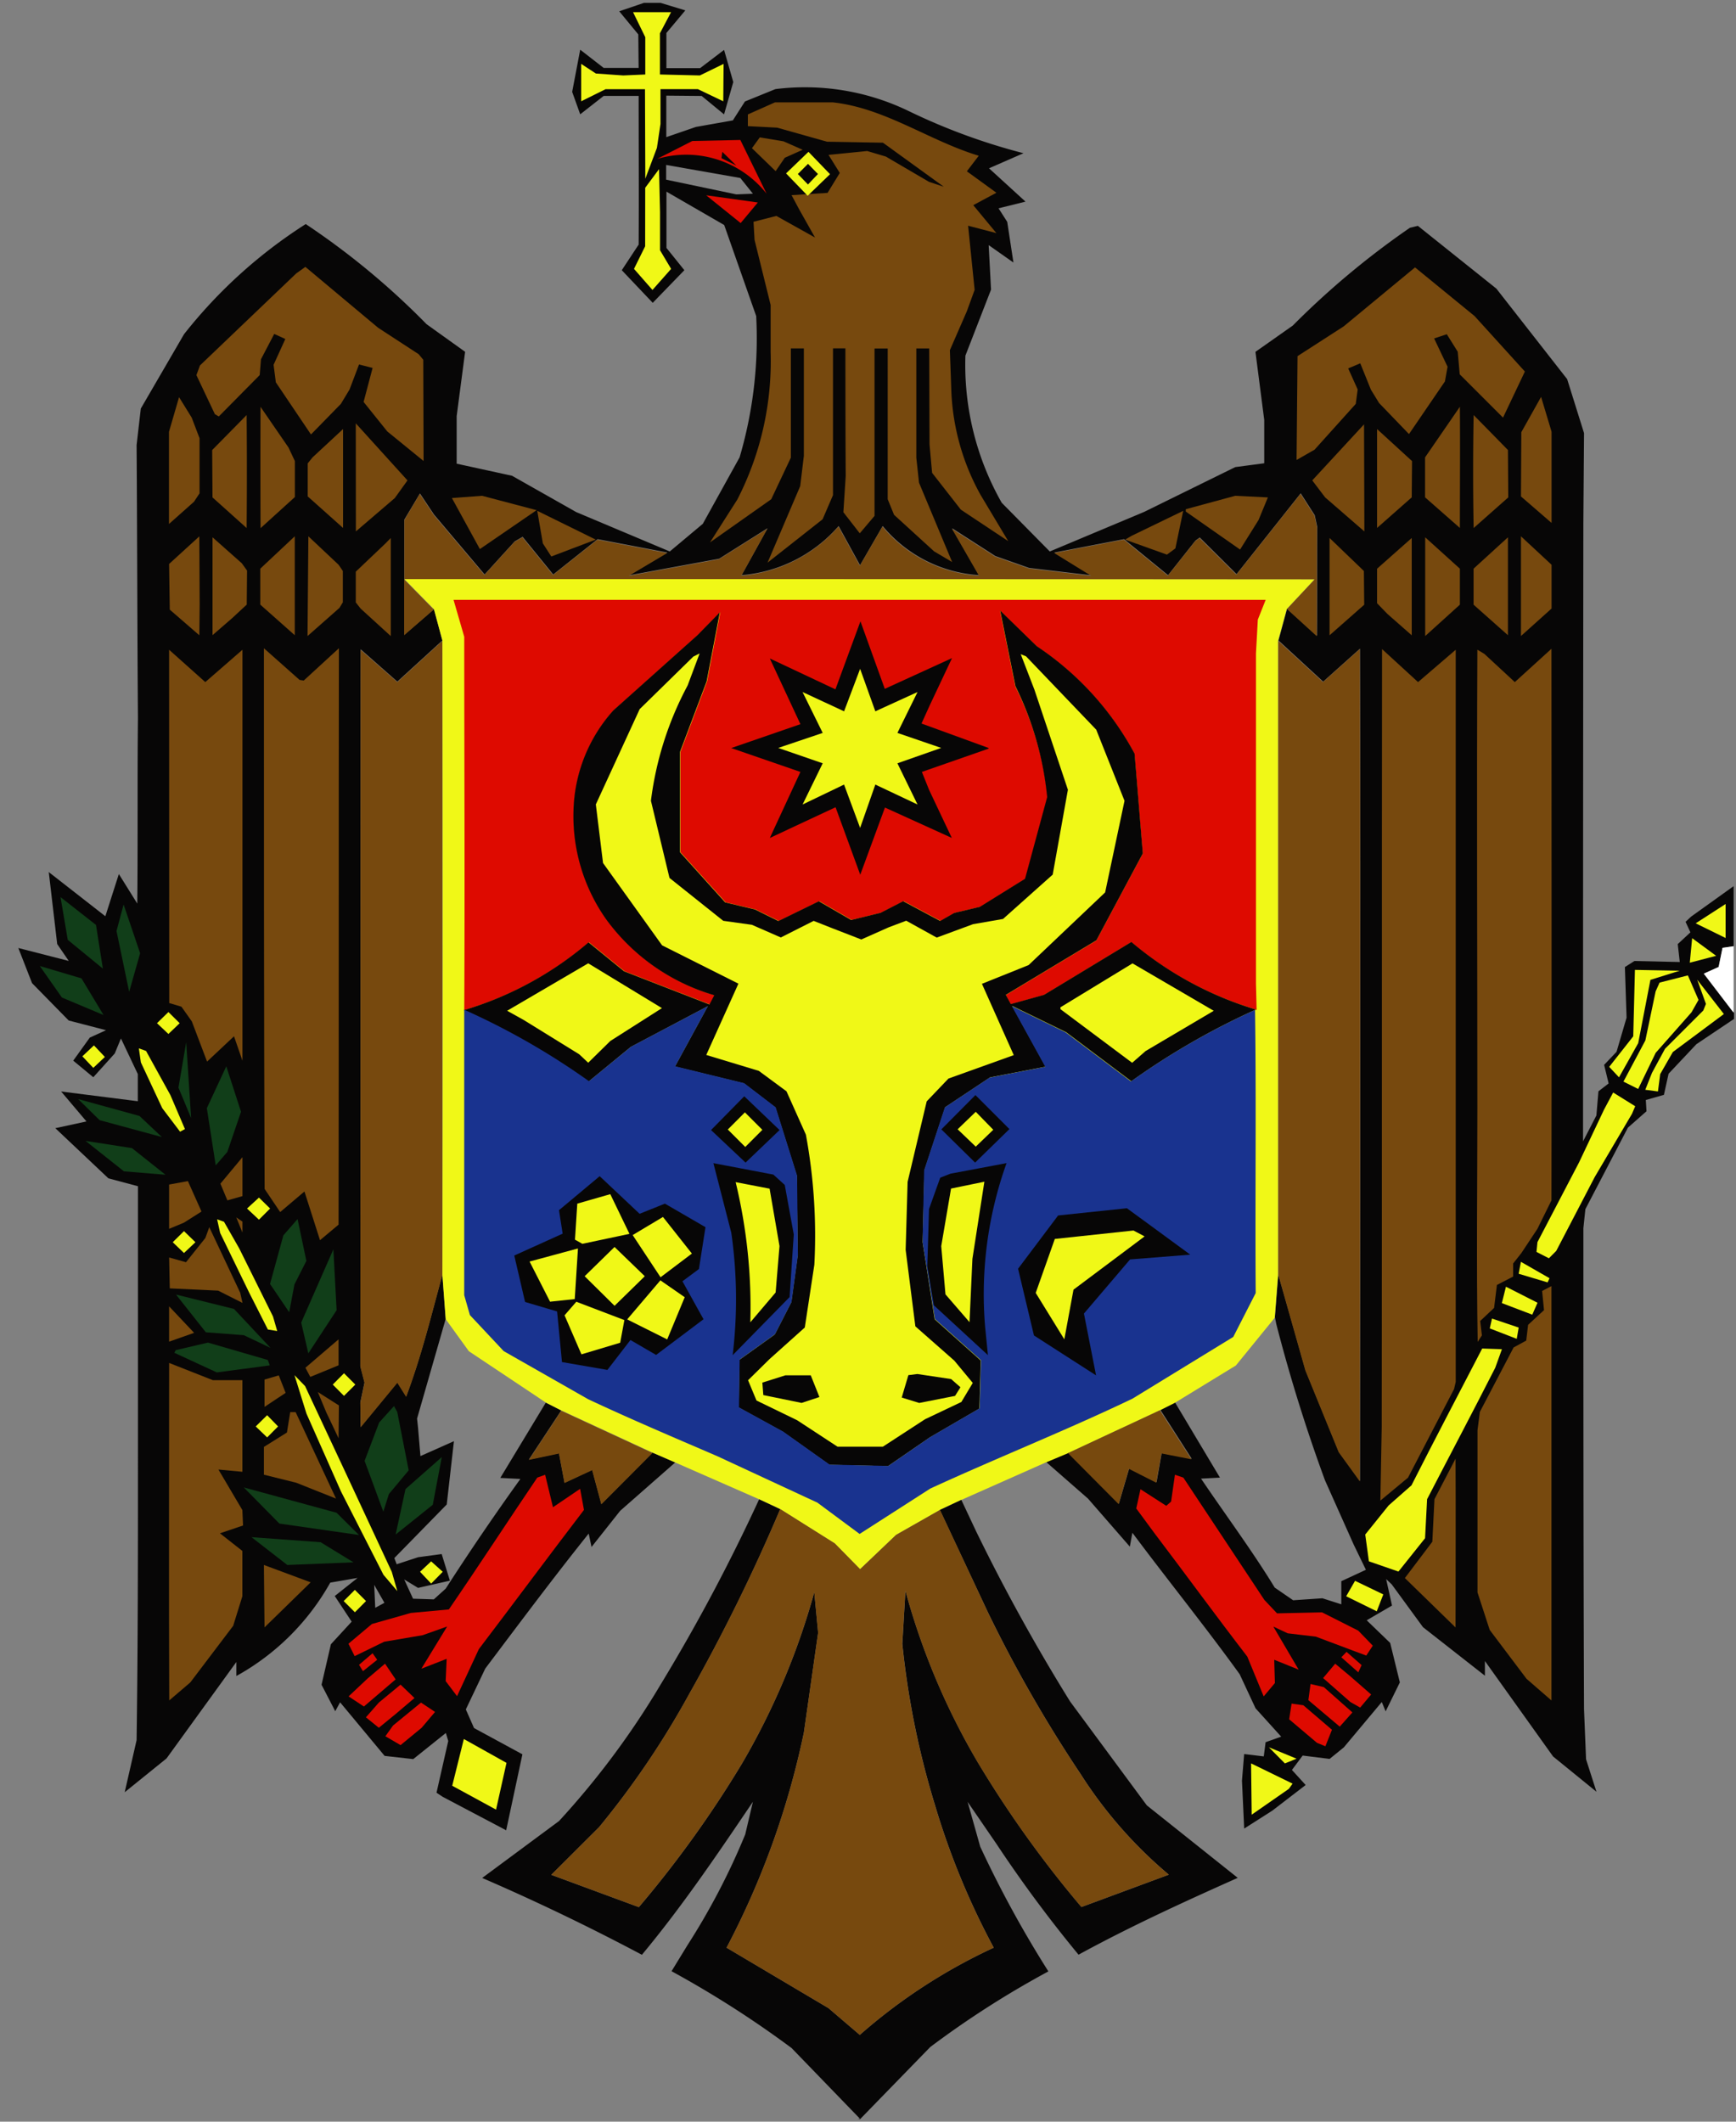 <svg xmlns="http://www.w3.org/2000/svg" width="54" height="66"><rect width="100%" height="100%" fill="#808080" stroke="none"/><path fill="#070606" d="M11.64 49.301l.318.558-.286.156zM23.42 6.026l-.516.021-2.183-.458v-.458l2.308.406zm30.043 24.055l.12-.599.343-.047v-1.869l-1.323.948-.172.161.151.328-.394.365.063.558-1.41-.032-.297.188.052 1.575-.312 1.062-.386.406.14.578-.317.245-.063.75-.416.807v-1.088c0-6.03.003-12.08.01-18.148l.021-2.797-.525-1.678-2.202-2.816-2.442-1.953-.25.062a25.615 25.615 0 00-3.64 3.04l-1.162.818.273 2.116v1.35l-.9.119-2.838 1.395-2.932 1.23-1.495-1.515a8.677 8.677 0 01-1.13-4.578l.797-2.052-.073-1.385.77.542-.193-1.265-.27-.422.838-.208-1.135-1.037 1.072-.469a19.123 19.123 0 01-3.572-1.312 7.4 7.4 0 00-4.145-.682l-.947.385-.376.588-1.15.204-.92.317V2.975l1.1.01.697.573.286-1.006-.286-1-.744.567h-1.05V1.026l.588-.703-.77-.234h-.515l-.77.262.593.72.01 1.042h-1.087l-.73-.567-.25 1.312.25.698.73-.572h1.088c0 1.541.01 3.083 0 4.624l-.525.797.963 1.015.984-1.015-.557-.693v-1.75L22.527 7l.995 2.832a13.113 13.113 0 01-.516 4.395l-1.145 2.068-1.027.86-2.91-1.225-1.996-1.13-1.723-.376v-1.48l.263-2-1.199-.859A23.474 23.474 0 009.51 6.97a15.269 15.269 0 00-3.786 3.427L4.38 12.709l-.131 1.136c.02 2.817.02 5.65.042 8.488-.021 1.927 0 3.859-.021 5.775l-.573-.919-.42 1.313-1.76-1.374.262 2.239.36.525L.57 29.49l.427 1.093 1.14 1.162 1.162.302-.506.23-.515.717.624.516.667-.739.193-.468.525 1.109v.844l-2.385-.302.788.931-.969.21 1.651 1.56.919.245v8.363c0 2.969 0 5.926-.042 8.868l-.37 1.62L5.18 54.7l2.172-3v.436a7.5 7.5 0 002.921-2.905l.85-.146-.71.563.526.797-.646.703-.291 1.26.426.823.151-.277 1.385 1.667.89.1 1.015-.813.074.25-.365 1.609.198.13 1.969 1.038.505-2.363-1.505-.817-.255-.58.604-1.27c1.062-1.41 2.12-2.828 3.218-4.2l.088.417.891-1.125 1.713-1.505-.709-.308-1.588 1.599-.286-1.062-.86.402-.172-.919-.937.198 1.006-1.526-.48-.244-1.416 2.342.625.032a80.008 80.008 0 00-2.323 3.412l-.37.334-.646-.021-.275-.599.431.263.99-.225-.255-.828-.733.099-.667.219-.073-.193 1.63-1.667.224-1.969-1.042.464-.074-.876-.031-.291.89-3.099-.104-1.38c-.349 1.282-.656 2.547-1.125 3.786L12.36 43l-1.14 1.386-.011-.765.131-.62-.131-.505c.01-7.436 0-14.873.01-22.298l1.14 1.005 1.401-1.28-.262-.975-.92.797v-3.583l.485-.812.437.656 1.575 1.864.937-1.03.244-.141.953 1.172 1.38-1.099 2.172.416-1.193.708 2.802-.516 1.505-.948-.807 1.459a4.48 4.48 0 003.018-1.527l.667 1.218.704-1.218a4.236 4.236 0 002.999 1.527l-.84-1.459 1.345.865 1.05.37 1.937.229-1.151-.708 2.167-.416 1.37 1.12.854-1.078.132-.094 1.145 1.14 1.995-2.514.437.682.079.37c-.01 1.115 0 2.24-.01 3.375l-.927-.844-.27.994 1.39 1.281 1.145-1.026c.01 3.192.014 6.386.01 9.58 0 5.426-.003 10.862-.01 16.31l-.656-.905-1.037-2.541-.849-2.983-.104 1.333.042.214c.424 1.646.93 3.27 1.516 4.864l.891 1.995.381.787-.765.355v.719l-.588-.188-.91.062-.573-.394c-.709-1.161-1.537-2.27-2.292-3.39l.588-.031-1.4-2.343-.458.228.979 1.527-.932-.183-.161.912-.85-.431-.322 1.098-1.575-1.588-.77.323.093-.02 1.291 1.129 1.302 1.495.079-.432c1.103 1.478 2.254 2.9 3.337 4.4l.495 1.062.797.881-.485.172-.057.442-.61-.073-.068.828.069 1.49.875-.558 1.037-.797-.427-.468.334-.448.838.104.443-.36 1.18-1.41.12.29.442-.9-.301-1.228-.73-.704.787-.458-.182-.823.172.162.974 1.333 1.926 1.51v-.457l2.12 2.969 1.35 1.098-.324-1.01-.063-1.558c-.02-5.005-.02-9.975-.02-14.962l.062-.593 1.323-2.536.578-.51-.021-.35.563-.16.145-.657.865-.919 1.172-.787v-.199l-.926-1.213z"/><path fill="#f0f817" d="M19.692.379h1.182l-.346.656v1.282l1.242.03.738-.36-.01 1.164-.788-.377h-1.165v1.083l-.111.743-.361.96-.01-2.786h-1.226l-.759.377V1.987l.458.3.85.06.686-.03v-1.16z"/><path fill="#77490e" d="M24.107 3.184h1.797c1.63.177 2.994 1.193 4.541 1.661l-.37.484.919.667-.72.386.72.87-.88-.23.203 1.995-.245.672-.525 1.204.042 1.181a7.218 7.218 0 00.92 3.334l.854 1.426-1.474-.979-.895-1.146-.08-.885-.01-2.985h-.401v3.4l.084.776 1.031 2.469-.563-.333-1.244-1.136-.198-.484V10.84h-.41v5.208l-.459.542-.51-.656.073-1.13c-.01-1.313-.01-3.968-.01-3.968h-.386v4.567l-.323.75-1.713 1.35 1.016-2.38.114-.943v-3.342H24.6v3.4l-.61 1.292-1.905 1.343.85-1.333a9.416 9.416 0 001.036-4.593v-1.46l-.5-2.025-.032-.563.71-.182 1.203.672-.49-.87-.24-.448L25.742 6l.38-.62-.35-.562 1.204-.12.578.172 1.344.787.458.151-1.891-1.369-1.74-.031-1.55-.437-.912-.047V3.56z"/><path fill="#77490e" d="M23.39 4.61l.244-.336.737.122.596.263-.555.248-.285.417z"/><path fill="#de0a00" d="M20.44 4.944l1.094-.558 1.495-.032.817 1.672a3.183 3.183 0 00-3.406-1.082z"/><path fill="#070606" d="M22.468 4.723l.437.427-.463-.229z"/><path fill="#f0f817" d="M20.07 5.841l.43-.58.031 1.343v1.181l.345.579-.58.656-.575-.656.347-.702z"/><path fill="#de0a00" d="M21.966 6.075l1.607.224-.534.64z"/><path fill="#77490e" d="M9.214 8.506l.285-.204 2.262 1.893 1.262.823.143.173.01 3.15-1.129-.92-.737-.918.28-1.058-.422-.107-.295.778-.27.448-.93.951-1.093-1.622-.07-.545.365-.803-.345-.157-.412.787-.04.493-1.272 1.287-.122-.071-.575-1.215.111-.301zm34.802-.188l1.852 1.514 1.565 1.725-.68 1.434-1.347-1.347-.062-.703-.34-.544-.394.131.418.88-.082.457-1.118 1.638-.93-.966-.255-.416-.33-.819-.376.158.295.656-.06.448-1.281 1.424-.56.32.03-3.23 1.435-.925zM5.57 12.355l.393.636.244.641v1.714l-.173.262-.778.692v-2.868zm41.752 1.089l.615-1.098.326 1.084v2.837l-.952-.824z"/><path fill="#77490e" d="M44.328 14.228l1.083-1.575c.01 1.244 0 2.51 0 3.77l-1.083-.952zM8.104 12.655l.87 1.266.198.421v1.12l-1.067.968a400.68 400.68 0 01-.001-3.775zM6.6 14l1.072-1.089c.01 1.167.01 2.338 0 3.515l-1.062-.953zm39.239-1.089l.635.646.432.442.01 1.474-1.077.953a98.092 98.092 0 010-3.515zm-34.772.258l1.608 1.775-.394.549-1.211 1.038zm29.752 1.775L42.43 13.2l.01 3.331-1.22-1.058zm-31.095-.718l.947-.879v3.076l-1.099-.981v-1.028zm33.111-.879l1.088.996-.01 1.129-1.078.951zm-29.778 2.017l.437.657 1.575 1.863.937-1.03.244-.14.953 1.172 1.38-1.099 2.171.416-1.193.709 2.802-.516 1.506-.948-.808 1.459a4.48 4.48 0 003.019-1.527l.667 1.218.703-1.218a4.236 4.236 0 003 1.527l-.84-1.459 1.344.865 1.05.37 1.937.229-1.15-.709 2.166-.416 1.37 1.12.855-1.078.131-.093 1.146 1.14 1.995-2.514.437.682.077.37c-.01 1.115 0 2.24-.01 3.375l-.927-.844.86-.919c-9.426-.01-18.883-.01-28.313-.01v-1.838z"/><path fill="#77490e" d="M14.057 15.493l.94-.07 1.694.447-1.764 1.21zm22.828.347l1.537-.417 1.017.05-.29.702-.575.92-1.689-1.182zm-20.173.05l1.82.896-1.383.525-.263-.407zm18.496.774l1.597-.773-.244 1.169-.262.193-1.302-.467zm-29.948.879l.94-.858.011 2.126-.01.951-.92-.798zm2.836.147l1.073-1.007v3.077l-1.073-.952zm1.496-1.007l.94.885.132.193v.976l-.106.174-.992.875zm36.245 1.007l1.069-.976v3.046l-1.069-.95zm1.474-1.007l.952.885v1.362l-.952.855zm-40.7.031l.911.808.163.228-.01 1.058-.448.416-.616.534zm5.376.194l.168-.172v3.051l-.936-.854-.152-.193v-.957zm29.37-.173l1.068 1.027.01 1.05-1.078.95zm1.478.956l1.078-.955v3.026l-.758-.666-.32-.331zm1.497-.977l1.079.976v1.12l-1.079.976z"/><path fill="#f0f817" d="M12.572 18.014c9.432 0 18.888 0 28.314.01l-.86.92-.27.994v19.72l-.104 1.334-1.209 1.485-1.906 1.166-.458.229-2.858 1.333-.77.323-2.547 1.13-.666.312-1.365.776-1.12 1.068-.787-.802-1.698-1.068-.657-.307-2.606-1.143-.709-.307-2.837-1.313-.48-.244-2.395-1.598-.719-.995-.103-1.38c.01-6.566.01-13.143 0-19.73l-.263-.974-.919-.937z"/><path fill="#77490e" d="M12.572 18.026l.92.936-.92.798z"/><path fill="#de0a00" d="M14.108 18.66H39.37l-.244.614-.058 1.05v10.275l.02.812a10.793 10.793 0 01-3.9-2.102l-2.718 1.646-1.031.286-.156-.286 2.817-1.697 1.444-2.702-.255-3.104a9.293 9.293 0 00-3.04-3.343l-1.141-1.11.474 2.354a9.975 9.975 0 011.005 3.443l-.688 2.54-1.405.874-.797.188-.437.25-1.15-.615-.7.36-.918.224-1.005-.582-1.26.614-.73-.36-.926-.219-1.406-1.562v-3.12l.828-2.191.411-2.151-.688.703-2.625 2.348a4.838 4.838 0 00-1.239 3.114 5.563 5.563 0 001.016 3.385 6.369 6.369 0 003.364 2.363l-.15.286-2.657-1.032-1.104-.9a10.597 10.597 0 01-3.88 2.109c.021-3.874 0-7.743 0-11.613z"/><path fill="#070606" d="M31.586 21.346l-.474-2.353 1.14 1.11a9.292 9.292 0 013.041 3.342l.255 3.104-1.444 2.702-2.818 1.697.157.286 1.031-.286 2.718-1.646a10.799 10.799 0 003.9 2.11h-.041a22.689 22.689 0 00-3.859 2.223l-2.03-1.527-1.677-.817 1.042 1.89-1.729.333-1.395.927-.646 1.958-.059 2.241.376 2.4 1.432 1.282-.042 1.495-1.541.896-1.302.895-1.823-.042-1.444-1.026-1.375-.755.02-1.484 1.1-.788.515-1.005.198-1.453-.026-2.48-.667-2.124-.979-.75-2.146-.524 1.021-1.875-2.395 1.266-1.312 1.078a22.483 22.483 0 00-3.88-2.223 10.604 10.604 0 003.88-2.109l1.104.9 2.656 1.032.15-.286a6.37 6.37 0 01-3.363-2.362 5.565 5.565 0 01-1.016-3.385 4.836 4.836 0 011.24-3.115l2.624-2.347.688-.704-.411 2.151-.828 2.192v3.12l1.405 1.561.927.22.728.36 1.26-.615 1.006.583.918-.225.699-.36 1.15.615.438-.25.796-.189 1.406-.874.688-2.54a9.974 9.974 0 00-.987-3.45z"/><path fill="#070606" d="M25.987 21.444l.778-2.116.757 2.1 2.091-.956-.686 1.455-.263.58 2.09.762-.008.021-2.07.722.224.559.707 1.495-2.08-.945-.768 2.09-.768-2.1-2.045.956.952-2.054-2.152-.743 2.152-.743-.952-2.044z"/><path fill="#77490e" d="M12.359 21.218l1.4-1.281v19.73c-.35 1.282-.656 2.547-1.125 3.787l-.275-.437-1.141 1.386-.01-.765.13-.62-.13-.505c.01-7.436 0-14.872.01-22.298zm27.403-1.281l1.39 1.28 1.146-1.026c.01 3.192.014 6.386.01 9.581 0 5.425-.003 10.862-.01 16.31l-.656-.906-1.037-2.54-.843-2.979zm-31.553.228l1.109.985.13.02 1.094-1.005c-.01 5.973 0 11.943-.01 17.93l-.578.484-.484-1.515-.755.64-.484-.719c-.022-5.592-.022-11.21-.022-16.82zm38.911 1.053l1.14-1.037c0 5.718.01 11.435 0 17.159l-.437.886-.5.754-.255.323v.407l-.505.262-.088.714-.432.406.053.448-.131.203c-.042-2.422-.01-4.843-.01-7.275 0-4.76-.022-9.524 0-14.258l.218.131zM5.26 20.212l1.126 1.006 1.156-1.006v12.785l-.263-.761-.838.787-.474-1.25-.323-.457-.38-.114zm37.73-.021l1.12 1.027 1.172-1.006v22.774l-.052.224-1.432 2.756-.86.714.042-2.291c.01-8.065 0-16.131.01-24.198z"/><path fill="#f0f817" d="M21.565 20.426l.198-.1-.375 1a10.268 10.268 0 00-1.14 3.584l.577 2.4 1.672 1.334.891.124.9.394 1.022-.516.582.23.9.349.855-.38.542-.204.948.525 1.13-.417.932-.162 1.546-1.38.473-2.64-1.042-3.114-.426-1.104.166.068 2.183 2.281.88 2.213-.603 2.85-2.38 2.26-1.452.583.99 2.218-2.031.729-.677.709-.594 2.505-.061 2.114.302 2.38 1.212 1.067.574.693-.355.593-1.13.537-1.312.854h-1.41l-1.256-.823-1.265-.614-.262-.63.666-.656 1.099-.985.297-1.952a17.232 17.232 0 00-.263-4.047l-.604-1.349-.86-.635-1.635-.495 1-2.218-2.374-1.192-1.837-2.561-.224-1.823 1.364-2.964z"/><path fill="#113e19" d="M1.883 27.907l1.103.865.214 1.359-1.093-.896zm1.962.23l.514 1.516-.341 1.2-.394-1.892z"/><path fill="#f0f817" d="M53.677 28.121v1.058l-.931-.457zm-1.041 1.063l.747.549-.82.214z"/><path fill="#fff" d="M53.58 29.485l.346-.051v2.07l-.93-1.216.463-.209z"/><path fill="#f0f817" d="M15.775 31.442l2.522-1.476 2.293 1.394-1.606 1.023-.687.676-.28-.263-1.728-1.068zm17.21-.107l2.243-1.367 2.527 1.475-2.12 1.252-.418.366-2.23-1.668z"/><path fill="#113e19" d="M1.238 30.05l1.297.385.686 1.14-1.296-.545z"/><path fill="#f0f817" d="M50.856 30.171l1.393.025-.911.285-.38 1.969-.597 1.063-.305-.326.748-.95z"/><path fill="#f0f817" d="M51.623 30.566l.88-.224.331.762-.218.386-1.114 1.261-.545 1.124-.458-.229.681-1.28.32-1.527z"/><path fill="#f0f817" d="M52.793 30.476l.83 1.068-1.587 1.181-.394.687-.07.54-.394-.052.208-.525.407-.752 1.19-1.19.082-.204z"/><path fill="#19338f" d="M19.628 32.56l2.395-1.265-1.02 1.874 2.145.525.98.75.666 2.125.026 2.48-.198 1.452-.516 1.006-1.098.787-.021 1.485 1.375.754 1.444 1.027 1.823.042 1.302-.897 1.54-.896.042-1.495-1.431-1.281-.384-2.39.048-2.239.645-1.958 1.395-.927 1.729-.333-1.042-1.89 1.677.818 2.03 1.526a22.726 22.726 0 013.859-2.223c.042 2.947 0 5.88.021 8.806l-.698 1.365-3.136 1.921c-2.056.985-4.207 1.838-6.29 2.797l-2.197 1.411-1.313-.974-3.109-1.443c-1.365-.588-2.707-1.157-4.025-1.776l-2.625-1.495-1.05-1.12-.177-.619v-8.88a22.52 22.52 0 013.88 2.223z"/><path fill="#113e19" d="M5.792 32.418l.153 2.362-.394-.946z"/><path fill="#f0f817" d="M4.319 32.611l.224.081.757 1.373.453 1.058-.152.081-.554-.732-.665-1.424z"/><path fill="#113e19" d="M6.434 34.472l.605-1.302.458 1.414-.426 1.25-.361.418z"/><path fill="#f0f817" d="M50.179 33.985l.686.427-.1.235-1.16 1.968-1.197 2.298-.228.229-.386-.198.03-.305 1.292-2.476.778-1.644z"/><path fill="#070606" d="M22.118 35.153l1.033-1.05 1.098 1.05-1.058 1.012zm8.224-1.088l1.057 1.058-1.067 1.042-1.05-1.033z"/><path fill="#113e19" d="M2.431 34.189l1.907.525.697.656-1.937-.525z"/><path fill="#f0f817" d="M23.182 35.679l-.543-.543.532-.533.543.543zm7.17-1.094l.545.559-.545.525-.564-.54z"/><path fill="#113e19" d="M2.661 35.49l1.444.225 1.042.828-1.292-.106z"/><path fill="#77490e" d="M6.856 36.821l.686-.824v1.211l-.469.132z"/><path fill="#070606" d="M22.191 36.183l1.865.355.355.323.28 1.54-.13 1.948-1.771 1.807a14.556 14.556 0 00-.042-3.806zm7.375.327l1.744-.328a12.09 12.09 0 00-.667 5.092l.088.881-1.682-1.551-.204-1.21.053-1.785.349-.974zm-12.178 1.136l1.266-1.058 1.242 1.17.787-.316 1.262.732-.204 1.302-.513.381.656 1.181-1.475 1.11-.798-.464-.717.93-1.413-.244-.152-1.575-.996-.295-.336-1.444 1.505-.68z"/><path fill="#77490e" d="M5.26 36.848l.585-.107.423.947-.545.345-.463.193z"/><path fill="#f0f817" d="M29.583 36.973l1.037-.213-.372 2.4-.09 1.969-.748-.865-.132-1.5zm-6.7-.2l1.056.203.308 1.786-.12 1.444-.787.927a16.585 16.585 0 00-.457-4.36zm-4.926.669l1.027-.295.596 1.235-1.465.31-.23-.13z"/><path fill="#070606" d="M32.914 37.81l2.14-.225 1.97 1.444-1.872.148-1.435 1.684.377 1.923-1.932-1.242-.494-2.075z"/><path fill="#77490e" d="M7.349 37.87l.193.131v.341z"/><path fill="#f0f817" d="M19.68 38.42l.942-.564.9 1.139-.975.737zm-12.926-.49l.214.076.474.83 1.05 2.116.131.452-.29-.046-.58-1.144-.905-1.861z"/><path fill="#113e19" d="M8.814 38.429l.442-.508.274 1.302-.371.732-.163.865-.596-.879z"/><path fill="#f0f817" d="M32.811 38.54l2.447-.262.346.183-2.212 1.657-.285 1.545-.89-1.444z"/><path fill="#77490e" d="M6.388 38.51l.122-.336.962 2.04.071.316-.757-.382-1.505-.07-.02-.961.525.147z"/><path fill="#f0f817" d="M16.473 39.243l1.505-.407-.1 1.575-.768.081z"/><path fill="#113e19" d="M9.369 41.142l1.001-2.279.101 1.893-.88 1.343z"/><path fill="#f0f817" d="M47.31 39.252l.89.51-.06.13-.901-.269zm-27.801 1.791l1.033-1.215.757.525-.545 1.313zm27.335-1.017l.982.499-.163.371-.946-.36z"/><path fill="#77490e" d="M47.969 40.158l.291-.151v12.89l-.775-.673-1.146-1.521-.38-1.167V44.49l.073-.569 1.05-2.005.393-.214.058-.49.495-.458z"/><path fill="#113e19" d="M5.474 40.27l1.805.448 1.134 1.21-.83-.394-1.18-.09z"/><path fill="#f0f817" d="M17.561 40.916l.366-.422 1.495.57-.131.705-1.205.361z"/><path fill="#77490e" d="M5.26 40.637l.778.824-.778.274z"/><path fill="#f0f817" d="M46.41 41.017l.83.28-.06.351-.839-.325z"/><path fill="#77490e" d="M9.5 42.547l1.032-.884v.808l-.88.361z"/><path fill="#113e19" d="M6.47 41.765l1.86.54.062.168-1.647.219-1.321-.61.04-.082z"/><path fill="#f0f817" d="M46.105 41.949l.614.021-.208.577c-.693 1.365-1.411 2.718-2.12 4.089l-.063 1.214-.828 1.037-.919-.318-.114-.834.728-.905.71-.625c.716-1.417 1.476-2.856 2.2-4.256z"/><path fill="#77490e" d="M5.26 42.397l1.36.536h.92v2.85l-.745-.069.744 1.26.021.48-.719.243.698.548v1.41l-.286.92-1.333 1.76-.656.561c-.014-3.49-.003-7-.003-10.5z"/><path fill="#070606" d="M24.432 42.782h.787l.27.676-.555.183-1.19-.244-.03-.388zm3.824-.005l.28-.035 1.05.157.29.255-.168.269-1.115.219-.544-.168z"/><path fill="#77490e" d="M8.228 42.915l.443-.131.214.544-.657.437z"/><path fill="#f0f817" d="M9.16 42.777l.33.341 1.283 2.742 1.414 3.036.173.6-.432-.508-1.322-2.594-1.073-2.42z"/><path fill="#77490e" d="M9.886 43.302l.656.417-.01 1.022-.386-.814z"/><path fill="#113e19" d="M11.793 44.252l.463-.513.101.183.356 1.816-.616.738-.173.548-.583-1.581z"/><path fill="#77490e" d="M9.028 43.927h.168l1.256 2.69-1.237-.493-1.006-.25v-.864l.716-.448zm24.192 1.276l2.858-1.333.982 1.525-.932-.182-.163.91-.849-.431-.32 1.098zm-15.761-1.317l2.837 1.313-1.592 1.597-.285-1.063-.86.401-.173-.918-.935.198z"/><path fill="#113e19" d="M12.613 46.322l1.129-.996-.28 1.484-1.155.925z"/><path fill="#77490e" d="M44.62 46.636l.656-1.26c.01 1.739 0 3.49 0 5.25L43.7 49.089l.854-1.13z"/><path fill="#de0a00" d="M16.713 45.964l.244-.088.244 1.01.844-.573.12.656c-1.088 1.423-2.172 2.887-3.27 4.331l-.678 1.463-.354-.468.031-.693-.787.307.802-1.313-.76.27-1.199.204-.918.448-.193-.386.73-.614 1.212-.344 1.181-.109c.944-1.377 1.834-2.747 2.751-4.101zm19.834-.088l.262.088 2.521 3.806.394.417 1.4-.031 1.125.568.453.468-.203.308-.323-.12-1.244-.468-.876-.104-.447-.209.787 1.339-.76-.307.021.724-.349.416-.51-1.239c-.974-1.265-1.927-2.572-2.906-3.863l-.548-.745.132-.598.802.516.15-.132z"/><path fill="#113e19" d="M7.583 46.27l2.887.788.697.692-2.477-.356z"/><path fill="#070606" d="M29.236 46.97l.667-.313.458.974a59.023 59.023 0 002.927 5.3l2.385 3.229 2.828 2.255c-1.667.744-3.332 1.505-4.952 2.39a40.842 40.842 0 01-2.551-3.443l-.9-1.312.393 1.395a34.11 34.11 0 002.12 3.88 29.12 29.12 0 00-3.675 2.353l-2.183 2.244h-.078l.073-.016-2.125-2.197a31.805 31.805 0 00-3.734-2.39l.5-.817c.7-1.09 1.3-2.24 1.792-3.438l.239-1.016c-1.099 1.625-2.192 3.245-3.453 4.76a68.802 68.802 0 00-4.968-2.39l2.39-1.77a25.465 25.465 0 003.14-4.213 57.007 57.007 0 003.084-5.795l.656.307a56.43 56.43 0 01-2.828 5.744 26.634 26.634 0 01-2.808 4.15l-1.484 1.48 2.723 1.005a33.988 33.988 0 003.197-4.448 22.27 22.27 0 002.26-5.348l.12 1.26-.443 3.103a25.554 25.554 0 01-2.405 6.694l3.17 1.88.974.833a17.264 17.264 0 014.166-2.713 23.39 23.39 0 01-1.823-4.422 26.126 26.126 0 01-1.02-5.03l.097-1.651a21.736 21.736 0 002.267 5.364 34.133 34.133 0 003.208 4.474l2.718-1.006a13.675 13.675 0 01-2.74-3.125 42.103 42.103 0 01-2.887-5.035z"/><path fill="#77490e" d="M24.269 46.943l1.698 1.068.788.802 1.12-1.067 1.364-.776 1.49 3.186a42.097 42.097 0 002.887 5.035 13.682 13.682 0 002.74 3.125l-2.719 1.006a34.099 34.099 0 01-3.208-4.473 21.732 21.732 0 01-2.265-5.364l-.098 1.651a26.118 26.118 0 001.02 5.03 23.383 23.383 0 001.824 4.422 17.264 17.264 0 00-4.166 2.713l-.974-.833-3.17-1.88a25.55 25.55 0 002.405-6.693l.442-3.104-.119-1.26a22.267 22.267 0 01-2.26 5.348 33.964 33.964 0 01-3.197 4.447l-2.723-1.006 1.484-1.479a26.663 26.663 0 002.807-4.15 56.464 56.464 0 002.83-5.748z"/><path fill="#113e19" d="M7.823 47.817l2.15.157 1.023.626-2.059.082z"/><path fill="#77490e" d="M8.209 48.682l1.454.54-1.435 1.402z"/><path fill="#f0f817" d="M42.15 49.175l.879.423-.204.525-.951-.467z"/><path fill="#de0a00" d="M11.168 51.788l.421-.36.144.203-.443.355zm30.555-.235l.163-.168.468.412-.102.225zm-29.746.2l.33.488-.987.844-.477-.315.594-.559zm29.18.447l.376-.447.472.394.646.564-.341.407-.305-.173zm-28.697.204l.433.417-.575.488-.534.437-.402-.325.402-.458zm28.306-.02l.412.097.89.788-.394.442-.976-.824zm-28.54 1.292l.87-.713.437.29-.417.493-.656.54-.473-.276zm27.95-.682l.366.052.89.762-.204.513-.262-.106-.865-.732z"/><path fill="#f0f817" d="M14.067 55.55l.361-1.454 1.327.742-.325 1.455zm25.403-1.197l.86.355-.362.147zm-.554.501l1.291.63-.117.163-1.155.803zM25.123 6.09l-.672-.696.697-.671.671.696z"/><path fill="#070606" d="M25.443 5.413l-.31.326-.316-.326.317-.316z"/><path fill="#f0f817" d="M20.057 39.7l-.94.92-.931-.92.93-.91zM8.402 37.594l-.347.347-.371-.347.371-.34zm2.298 5.828l-.35-.352.351-.352.352.352zm-4.621-4.78l-.356.336-.35-.336.35-.345zm2.571 5.731l-.34.341-.356-.341.356-.35zm5.122 4.521l-.36.367-.346-.367.345-.325zm-2.733 1.259l-.349-.348.348-.348.348.348zM2.902 33.219l-.34-.36.36-.34.34.36zm2.687-1.39l-.35.335-.356-.335.356-.347zm21.166-11.023l.473 1.321 1.313-.6-.626 1.272 1.362.467-1.362.478.626 1.282-1.313-.62-.473 1.348-.5-1.348-1.29.62.626-1.282-1.384-.478 1.384-.467-.627-1.272 1.292.6z"/></svg>